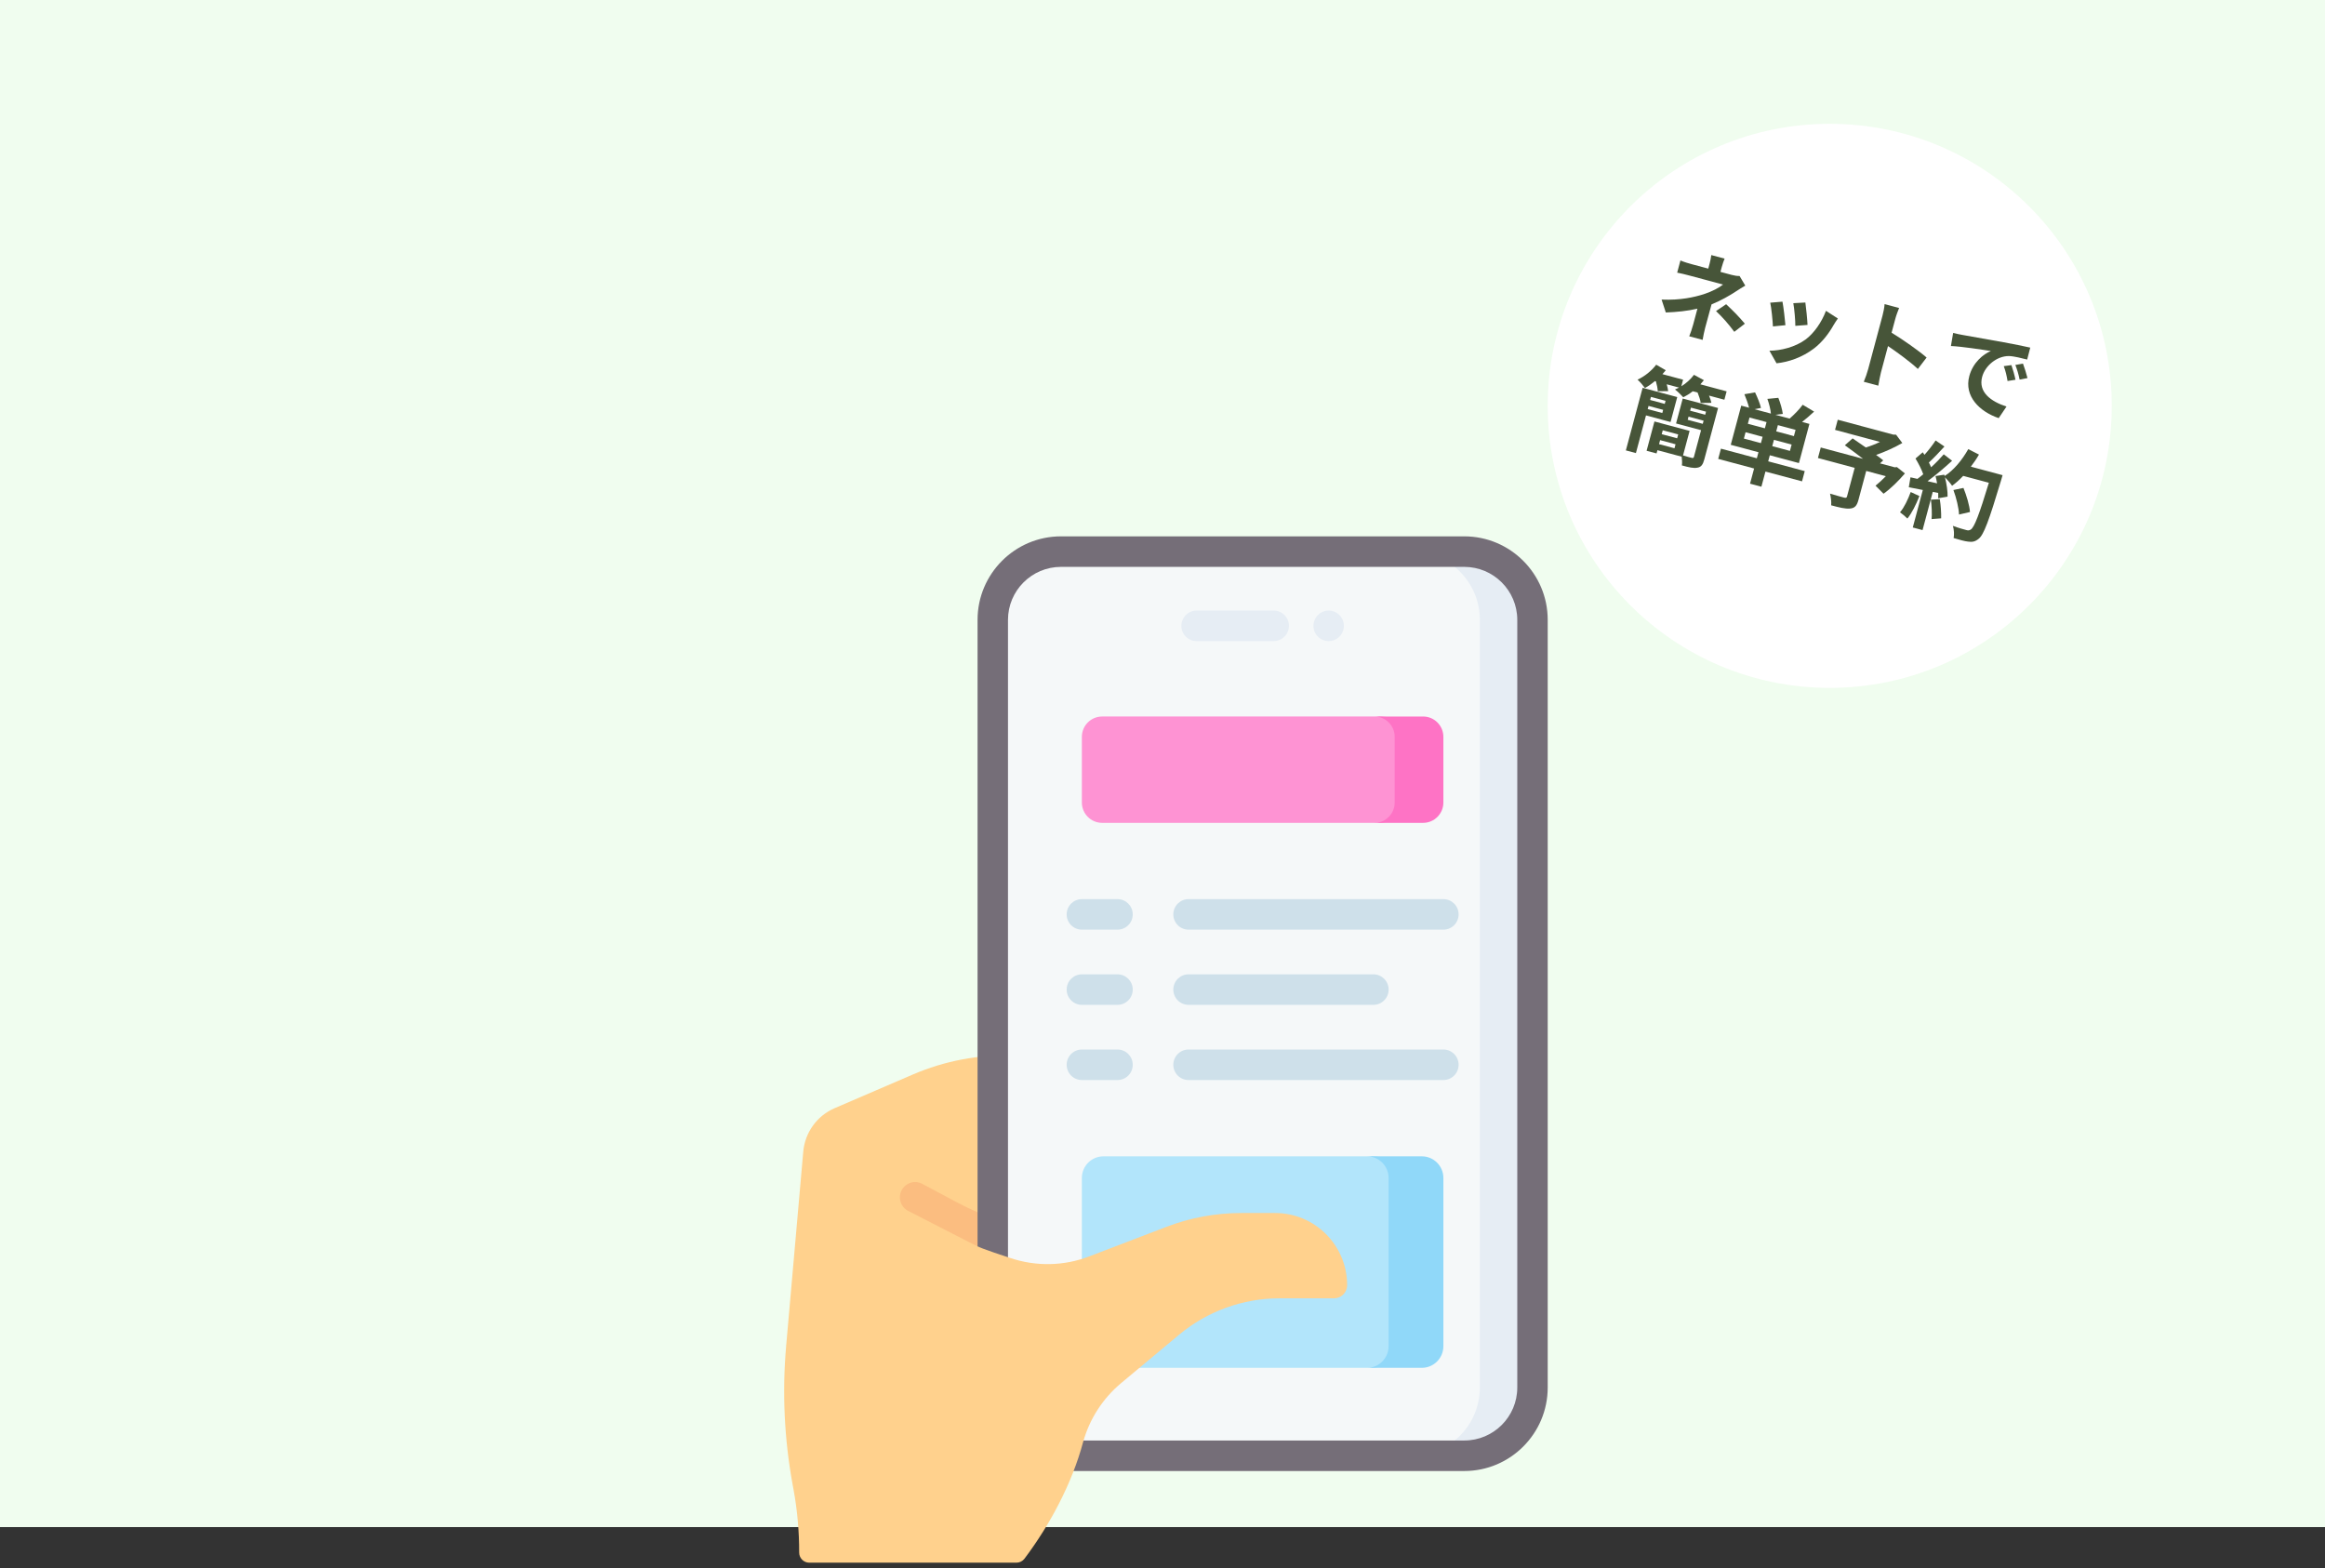 <svg width="338" height="228" viewBox="0 0 338 228" fill="none" xmlns="http://www.w3.org/2000/svg">
<rect x="0" y="0" width="338" height="228" fill="#333333" stroke="none"/>
<rect width="338" height="222" fill="#F0FDEF"/>
<path d="M122.576 196.359L114.29 195.65L116.776 167.418C117.022 164.631 118.773 162.206 121.336 161.102L132.694 156.211C137.285 154.234 142.249 153.285 147.243 153.43L156.605 153.701V177.202L122.576 196.359Z" fill="#FFD18D"/>
<path d="M144.53 181.748C144.298 181.748 142.347 181.286 142.114 181.208L132 176.02C130.92 175.446 130.51 174.103 131.083 173.021C131.656 171.939 132.994 171.528 134.074 172.102L139.232 174.848C141.151 175.869 143.168 176.736 145.229 177.425C146.388 177.812 147.015 179.068 146.628 180.23C146.32 181.16 145.456 181.748 144.53 181.748Z" fill="#FBBD80"/>
<path d="M150.185 210.765C151.422 211.321 152.794 211.63 154.238 211.63H212.875C218.35 211.63 222.787 207.189 222.787 201.712V90.108C222.787 84.631 218.35 80.191 212.875 80.191H154.238C148.764 80.191 144.326 84.631 144.326 90.108V184.122L150.185 210.765Z" fill="#F5F8F9"/>
<path d="M222.788 90.107V201.711C222.788 207.189 218.348 211.631 212.874 211.631H205.223C210.697 211.631 215.136 207.189 215.136 201.711V90.107C215.136 84.63 210.697 80.191 205.223 80.191H212.874C218.348 80.19 222.788 84.63 222.788 90.107Z" fill="#E6EDF4"/>
<path d="M205.222 197.931L199.752 198.846H160.413C158.682 198.846 157.278 197.439 157.278 195.703V171.243C157.278 169.508 158.682 168.101 160.413 168.101H199.835L205.665 168.734C207.396 168.734 208.799 170.14 208.799 171.876L208.356 194.788C208.356 196.524 206.953 197.931 205.222 197.931Z" fill="#B2E5FB"/>
<path d="M209.833 171.244V195.702C209.833 197.438 208.432 198.846 206.701 198.846H198.737C200.468 198.846 201.869 197.438 201.869 195.702V171.244C201.869 169.508 200.468 168.101 198.737 168.101H206.701C208.432 168.101 209.833 169.508 209.833 171.244Z" fill="#90D8F9"/>
<path d="M212.876 213.848H154.238C152.513 213.848 150.845 213.492 149.281 212.79C148.166 212.289 147.667 210.977 148.166 209.859C148.665 208.741 149.974 208.241 151.089 208.741C152.081 209.186 153.14 209.412 154.238 209.412H212.876C217.121 209.412 220.576 205.958 220.576 201.712V90.108C220.576 85.863 217.121 82.409 212.876 82.409H154.238C149.992 82.409 146.538 85.862 146.538 90.108V184.122C146.538 185.347 145.548 186.34 144.326 186.34C143.104 186.34 142.114 185.347 142.114 184.122V90.108C142.114 83.416 147.553 77.972 154.238 77.972H212.876C219.561 77.972 225 83.416 225 90.108V201.712C225 208.404 219.561 213.848 212.876 213.848Z" fill="#756E78"/>
<path d="M147.76 227.175C148.22 227.175 148.656 226.962 148.934 226.594C152.596 221.73 155.845 215.689 157.462 209.624C158.398 206.272 160.328 203.285 162.996 201.058L171.404 194.041C175.506 190.617 180.674 188.742 186.012 188.742H193.94C194.991 188.742 195.842 187.888 195.842 186.834C195.842 181.039 191.157 176.341 185.377 176.341H180.437C176.723 176.341 173.042 177.022 169.573 178.351C166.197 179.644 161.81 181.324 158.354 182.649C154.685 184.056 150.644 184.143 146.89 182.888L144.53 182.1C142.346 181.37 140.227 180.46 138.195 179.378L133.037 176.632L114.291 195.65C113.697 202.391 114.014 209.183 115.232 215.839L115.363 216.551C115.916 219.574 116.188 222.635 116.179 225.695C116.177 226.512 116.836 227.175 117.651 227.175L147.76 227.175Z" fill="#FFD18D"/>
<path d="M185.168 88.762H173.956C172.735 88.762 171.744 89.755 171.744 90.98C171.744 92.205 172.734 93.198 173.956 93.198H185.168C186.39 93.198 187.38 92.205 187.38 90.98C187.38 89.755 186.39 88.762 185.168 88.762Z" fill="#E6EDF4"/>
<path d="M193.156 93.198C194.378 93.198 195.368 92.205 195.368 90.981C195.368 89.756 194.378 88.763 193.156 88.763C191.935 88.763 190.944 89.756 190.944 90.981C190.944 92.205 191.935 93.198 193.156 93.198Z" fill="#E6EDF4"/>
<path d="M206.046 118.833L200.834 119.621H160.228C158.599 119.621 157.278 118.297 157.278 116.663V107.12C157.278 105.486 158.599 104.162 160.228 104.162H200.834L205.831 104.686C207.46 104.686 208.781 106.01 208.781 107.643L208.996 115.875C208.996 117.509 207.675 118.833 206.046 118.833Z" fill="#FE93D3"/>
<path d="M209.833 107.121V116.665C209.833 118.297 208.515 119.622 206.884 119.622H199.805C201.436 119.622 202.754 118.297 202.754 116.665V107.121C202.754 105.485 201.436 104.163 199.805 104.163H206.884C208.515 104.164 209.833 105.485 209.833 107.121Z" fill="#FE73C5"/>
<path d="M209.835 135.147H172.785C171.563 135.147 170.572 134.154 170.572 132.93C170.572 131.704 171.563 130.711 172.785 130.711H209.835C211.057 130.711 212.047 131.704 212.047 132.93C212.047 134.154 211.056 135.147 209.835 135.147Z" fill="#CEE0EA"/>
<path d="M199.663 146.079H172.785C171.563 146.079 170.572 145.085 170.572 143.861C170.572 142.636 171.563 141.643 172.785 141.643H199.663C200.885 141.643 201.875 142.636 201.875 143.861C201.875 145.085 200.885 146.079 199.663 146.079Z" fill="#CEE0EA"/>
<path d="M209.835 157.01H172.785C171.563 157.01 170.572 156.017 170.572 154.792C170.572 153.567 171.563 152.574 172.785 152.574H209.835C211.057 152.574 212.047 153.567 212.047 154.792C212.047 156.017 211.056 157.01 209.835 157.01Z" fill="#CEE0EA"/>
<path d="M162.461 135.147H157.279C156.058 135.147 155.067 134.154 155.067 132.93C155.067 131.704 156.058 130.711 157.279 130.711H162.461C163.683 130.711 164.674 131.704 164.674 132.93C164.674 134.154 163.683 135.147 162.461 135.147Z" fill="#CEE0EA"/>
<path d="M162.461 146.079H157.279C156.058 146.079 155.067 145.085 155.067 143.861C155.067 142.636 156.058 141.643 157.279 141.643H162.461C163.683 141.643 164.674 142.636 164.674 143.861C164.674 145.085 163.683 146.079 162.461 146.079Z" fill="#CEE0EA"/>
<path d="M162.461 157.01H157.279C156.058 157.01 155.067 156.017 155.067 154.792C155.067 153.567 156.058 152.574 157.279 152.574H162.461C163.683 152.574 164.674 153.567 164.674 154.792C164.674 156.017 163.683 157.01 162.461 157.01Z" fill="#CEE0EA"/>
<circle cx="266" cy="59" r="41" fill="white"/>
<path d="M250.716 37.6C250.588 37.913 250.414 38.403 250.301 38.822L250.113 39.525L251.736 39.96C252.155 40.072 252.544 40.133 252.894 40.126L253.723 41.522C253.281 41.765 252.752 42.117 252.368 42.361C251.468 42.961 250.168 43.7 248.818 44.251C248.528 45.333 248.119 46.803 247.891 47.655C247.746 48.196 247.594 48.981 247.522 49.411L245.574 48.89C245.73 48.525 246.002 47.729 246.146 47.188L246.766 44.875C245.344 45.205 243.749 45.371 242.169 45.426L241.555 43.551C244.321 43.669 246.302 43.2 247.678 42.772C248.9 42.374 249.949 41.815 250.489 41.365L245.594 40.054C245.107 39.923 244.252 39.708 243.822 39.637L244.296 37.865C244.788 38.084 245.529 38.297 246.002 38.424L248.341 39.05L248.53 38.347C248.642 37.928 248.745 37.434 248.782 37.081L250.716 37.6ZM252.126 48.239C251.2 46.991 250.473 46.187 249.47 45.223L250.94 44.225C252.003 45.235 252.602 45.816 253.661 47.056L252.126 48.239Z" fill="#475539"/>
<path d="M262.457 43.978C262.558 44.628 262.75 46.564 262.772 47.236L260.997 47.37C261.013 46.663 260.856 44.868 260.706 44.074L262.457 43.978ZM267.182 46.302C266.904 46.691 266.747 46.953 266.593 47.202C265.876 48.474 264.931 49.728 263.693 50.672C262 51.957 260.005 52.64 258.264 52.812L257.232 50.984C258.824 50.99 260.979 50.466 262.479 49.361C263.706 48.458 264.837 46.833 265.452 45.186L267.182 46.302ZM259.128 43.854C259.281 44.634 259.492 46.444 259.559 47.274L257.743 47.454C257.708 46.662 257.514 44.682 257.349 44.001L259.128 43.854Z" fill="#475539"/>
<path d="M271.593 53.644L273.676 45.868C273.803 45.395 273.944 44.708 273.976 44.209L276.085 44.774C275.904 45.233 275.677 45.81 275.529 46.364L274.992 48.366C276.663 49.379 279.002 51.035 280.083 51.976L278.813 53.636C277.615 52.532 275.797 51.205 274.471 50.313L273.445 54.14C273.34 54.532 273.154 55.497 273.06 56.066L270.95 55.501C271.176 54.981 271.448 54.184 271.593 53.644Z" fill="#475539"/>
<path d="M283.94 48.401C284.485 48.532 285.019 48.646 285.284 48.688C286.445 48.898 288.731 49.293 291.26 49.753C292.685 50.005 294.181 50.319 295.152 50.535L294.702 52.27C293.968 52.088 292.805 51.776 292.041 51.76C290.289 51.754 288.591 53.169 288.16 54.778C287.562 57.009 289.43 58.365 291.697 59.103L290.565 60.785C287.776 59.835 285.504 57.603 286.29 54.669C286.812 52.721 288.32 51.473 289.425 51.03C288.117 50.824 285.279 50.383 283.62 50.3L283.94 48.401ZM292.413 53.077C292.62 53.654 292.886 54.61 293.002 55.206L291.851 55.39C291.712 54.556 291.569 53.953 291.3 53.228L292.413 53.077ZM294.094 52.861C294.305 53.425 294.605 54.36 294.748 54.964L293.603 55.179C293.434 54.351 293.257 53.767 292.984 53.056L294.094 52.861Z" fill="#475539"/>
<path d="M242.134 58.269L240.011 57.7L239.891 58.146L242.014 58.715L242.134 58.269ZM239.536 59.471L241.659 60.04L241.782 59.58L239.659 59.011L239.536 59.471ZM242.86 61.347L239.29 60.391L237.822 65.868L236.362 65.476L238.8 56.375L243.831 57.723L242.86 61.347ZM245.351 61.029L247.542 61.616L247.665 61.157L245.474 60.57L245.351 61.029ZM248.016 59.845L245.826 59.258L245.706 59.704L247.897 60.291L248.016 59.845ZM241.186 64.566L243.43 65.167L243.586 64.586L241.341 63.984L241.186 64.566ZM243.97 63.152L241.726 62.551L241.573 63.119L243.818 63.72L243.97 63.152ZM249.767 59.314L247.76 66.806C247.561 67.549 247.307 67.902 246.762 67.988C246.223 68.104 245.5 67.939 244.502 67.658C244.566 67.312 244.527 66.809 244.48 66.391L240.95 65.445L240.823 65.918L239.376 65.53L240.518 61.271L245.629 62.64L244.673 66.21C245.206 66.382 245.751 66.514 245.927 66.561C246.13 66.615 246.212 66.579 246.263 66.39L247.295 62.536L243.658 61.561L244.629 57.937L249.767 59.314ZM247.197 55.871L251.01 56.893L250.684 58.11L248.453 57.512C248.613 57.889 248.742 58.271 248.795 58.561L247.24 58.579C247.202 58.177 246.998 57.586 246.79 57.067L246.086 56.878C245.625 57.248 245.141 57.538 244.706 57.755C244.43 57.434 243.842 56.871 243.503 56.621C243.698 56.543 243.896 56.451 244.098 56.346L242.3 55.864C242.406 56.225 242.481 56.593 242.511 56.862L240.999 56.878C240.985 56.497 240.876 55.931 240.731 55.443L240.582 55.404C240.097 55.81 239.599 56.154 239.139 56.408C238.897 56.068 238.377 55.465 238.059 55.191C239.066 54.736 240.098 53.911 240.772 53.019L242.164 53.827C242.012 54.018 241.846 54.206 241.679 54.393L244.681 55.197L244.424 56.157C245.134 55.725 245.786 55.131 246.262 54.49L247.706 55.269C247.55 55.473 247.38 55.674 247.197 55.871Z" fill="#475539"/>
<path d="M253.52 63.755L255.995 64.418L256.241 63.498L253.766 62.835L253.52 63.755ZM256.571 62.267L256.814 61.361L254.339 60.698L254.096 61.604L256.571 62.267ZM260.79 63.398L261.033 62.492L258.463 61.803L258.221 62.709L260.79 63.398ZM260.214 65.548L260.46 64.629L257.891 63.94L257.644 64.86L260.214 65.548ZM262.368 68.488L261.97 69.975L256.655 68.552L256.065 70.756L254.415 70.314L255.005 68.109L249.786 66.711L250.184 65.223L255.404 66.622L255.64 65.743L251.61 64.663L253.135 58.97L254.271 59.274C254.125 58.684 253.852 57.916 253.594 57.31L255.144 57.044C255.479 57.743 255.877 58.69 256.003 59.303L255.055 59.484L257.449 60.126C257.395 59.517 257.185 58.678 256.935 57.988L258.527 57.835C258.823 58.566 259.099 59.539 259.177 60.168L258.098 60.3L260.167 60.854C260.808 60.301 261.603 59.499 262.069 58.842L263.73 59.837C263.15 60.378 262.53 60.907 261.979 61.34L263.047 61.626L261.522 67.319L257.289 66.185L257.054 67.064L262.368 68.488Z" fill="#475539"/>
<path d="M275.772 67.905L276.931 68.825C275.982 69.933 274.822 71.071 273.822 71.774L272.656 70.607C273.101 70.248 273.656 69.744 274.157 69.226L271.304 68.462L270.177 72.667C269.948 73.519 269.65 73.874 268.94 73.93C268.256 73.993 267.373 73.771 266.21 73.46C266.252 72.978 266.173 72.247 266.042 71.762C266.833 72.003 267.833 72.271 268.104 72.344C268.364 72.399 268.46 72.367 268.514 72.164L269.627 68.012L264.285 66.581L264.695 65.053L270.848 66.702C269.959 66.014 268.98 65.288 268.201 64.732L269.325 63.728C269.876 64.108 270.564 64.568 271.245 65.055C271.925 64.845 272.653 64.562 273.303 64.243L266.772 62.493L267.167 61.019L275.254 63.186L275.644 63.189L276.551 64.403C275.453 65.037 274.081 65.669 272.738 66.136C273.138 66.431 273.503 66.689 273.775 66.921L273.309 67.361L275.445 67.934L275.772 67.905Z" fill="#475539"/>
<path d="M277.772 71.528L279.036 72.113C278.56 73.348 277.914 74.624 277.29 75.385C277.053 75.133 276.534 74.69 276.215 74.474C276.821 73.781 277.36 72.635 277.772 71.528ZM280.708 72.634L282 72.574C282.151 73.47 282.22 74.619 282.197 75.352L280.807 75.458C280.883 74.739 280.825 73.549 280.708 72.634ZM286.514 67.841L291.126 69.077C291.126 69.077 290.981 69.618 290.913 69.817C289.15 75.693 288.388 77.779 287.628 78.344C287.112 78.756 286.72 78.811 286.131 78.739C285.622 78.69 284.787 78.452 284.01 78.215C284.106 77.748 284.078 76.987 283.904 76.447C284.734 76.757 285.505 76.963 285.87 77.061C286.127 77.13 286.29 77.115 286.5 76.983C287.018 76.673 287.75 74.753 289.134 70.181L285.402 69.181C284.859 69.746 284.321 70.239 283.785 70.618C283.58 70.302 283.093 69.737 282.753 69.384C282.998 70.363 283.162 71.48 283.13 72.196L281.761 72.438C281.778 72.21 281.776 71.949 281.767 71.657L280.982 71.504L279.493 77.062L278.073 76.682L279.533 71.232L277.495 70.831L277.737 69.388L278.749 69.616C279.02 69.413 279.313 69.187 279.595 68.944C279.359 68.258 278.892 67.35 278.469 66.657L279.523 65.751C279.606 65.874 279.689 65.998 279.772 66.122C280.35 65.479 280.971 64.675 281.389 64.033L282.675 64.914C281.938 65.717 281.105 66.609 280.415 67.236C280.54 67.473 280.648 67.719 280.736 67.931C281.426 67.304 282.069 66.636 282.575 66.047L283.788 66.981C282.712 67.968 281.396 69.093 280.223 69.953L281.604 70.265C281.542 69.901 281.467 69.533 281.381 69.205L282.651 69.009L282.702 69.197C283.989 68.397 285.25 66.879 286.14 65.291L287.695 66.085C287.342 66.701 286.938 67.288 286.514 67.841ZM286.387 74.431L284.794 74.801C284.766 73.881 284.41 72.394 283.982 71.236L285.44 70.931C285.893 72.052 286.331 73.503 286.387 74.431Z" fill="#475539"/>
</svg>
